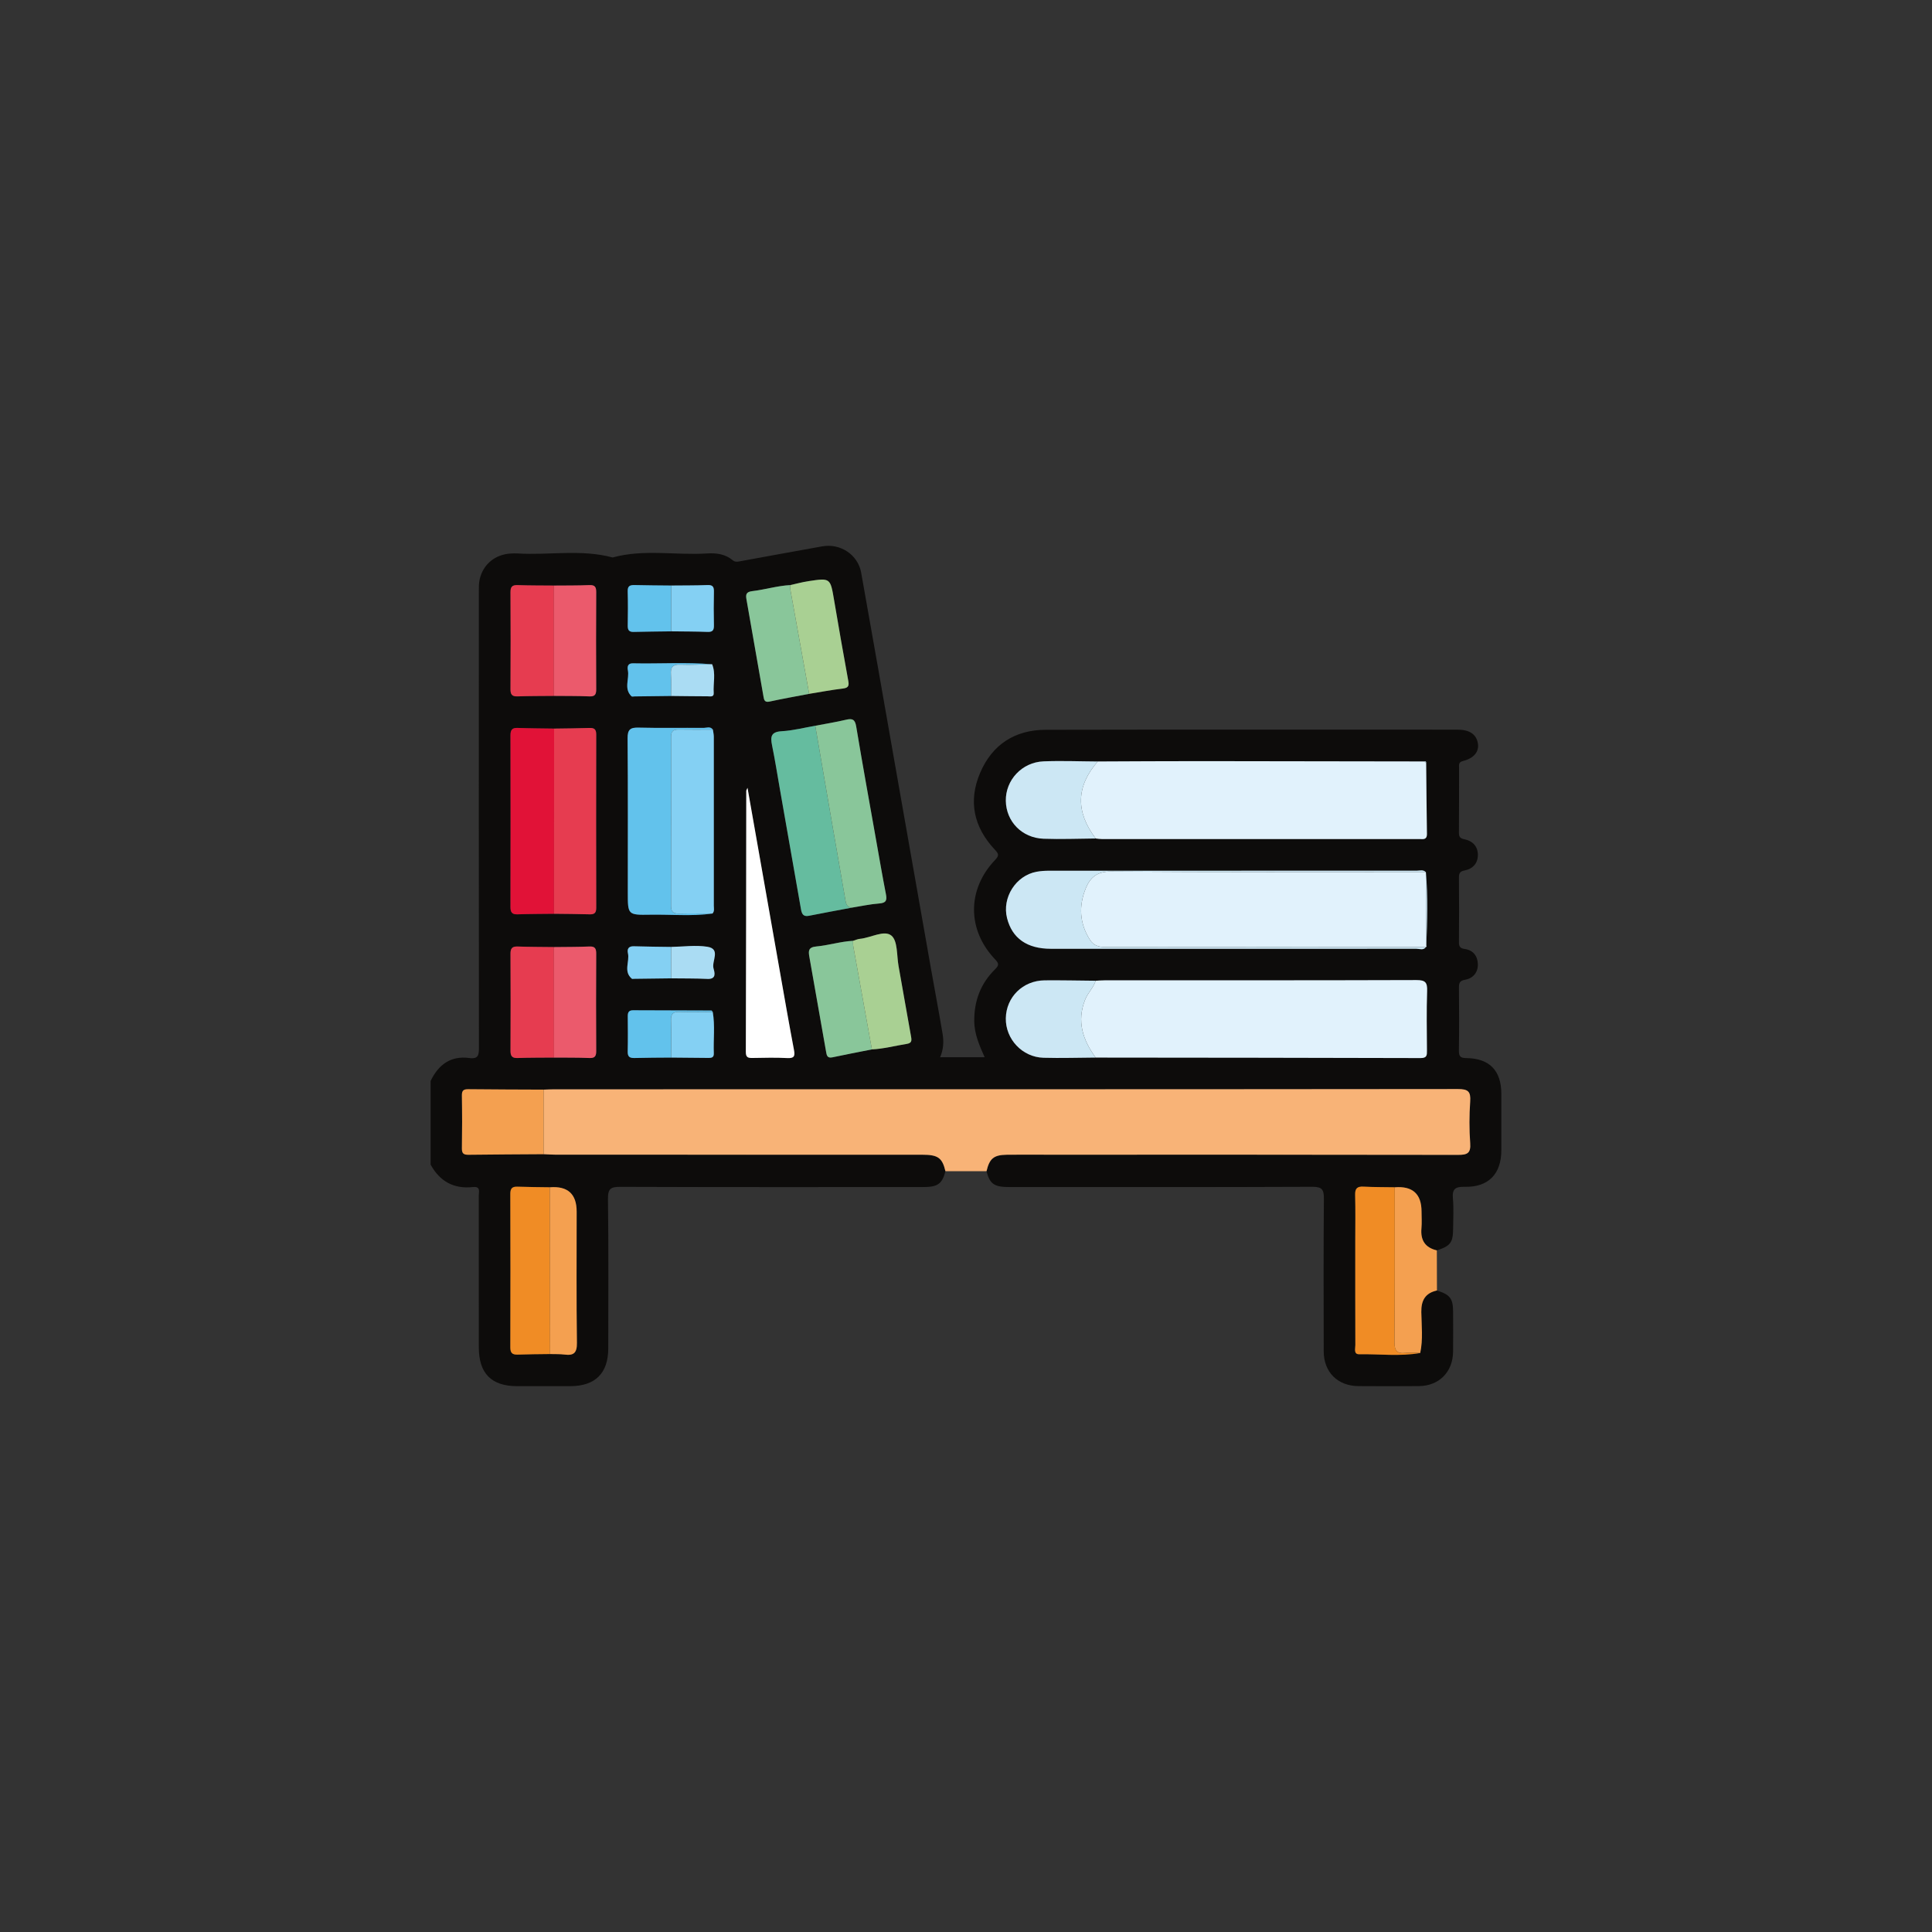 <?xml version="1.0" encoding="UTF-8"?><svg id="Capa_1" xmlns="http://www.w3.org/2000/svg" viewBox="0 0 200 200"><rect x="0" y="0" width="200" height="200" fill="#333333" stroke="none"/><defs><style>.cls-1{fill:#f4a050;}.cls-2{fill:#f8b377;}.cls-3{fill:#f08c25;}.cls-4{fill:#e63c50;}.cls-5{fill:#eb5a6c;}.cls-6{fill:#fff;}.cls-7{fill:#89c69a;}.cls-8{fill:#65bc9f;}.cls-9{fill:#84d0f3;}.cls-10{fill:#cce7f4;}.cls-11{fill:#a9d093;}.cls-12{fill:#aadcf3;}.cls-13{fill:#e11237;}.cls-14{fill:#e1f2fc;}.cls-15{fill:#0d0c0b;}.cls-16{fill:#62c2ec;}</style></defs><path class="cls-15" d="m44.578,111.897c.81-1.678,2.073-2.632,4.005-2.37.953.129.998-.343.997-1.09-.016-15.692-.013-31.385-.009-47.077 0-.466-.016-.947.087-1.396.358-1.568,1.619-2.583,3.241-2.666.216-.011.434-.019.649-.006,3.288.205,6.613-.462,9.872.418,3.226-.892,6.519-.21,9.774-.417.952-.06,1.876.054,2.647.694.217.18.408.183.686.131,2.86-.535,5.725-1.036,8.587-1.559,1.857-.339,3.698.848,4.033,2.715,1.18,6.577,2.324,13.161,3.482,19.742,1.258,7.147,2.516,14.295,3.778,21.442.387,2.193.806,4.382,1.172,6.579.13.782.097,1.578-.256,2.41h4.61c-.528-1.187-1.066-2.381-1.078-3.74-.018-2.09.66-3.892,2.14-5.352.443-.437.426-.614.003-1.06-2.891-3.044-2.89-7.226.008-10.267.442-.464.389-.635-.018-1.069-2.181-2.317-2.779-5.018-1.523-7.958,1.253-2.933,3.606-4.447,6.785-4.454,14.213-.031,28.427-.015,42.64-.013,1.24 0,1.94.481,2.101,1.417.144.839-.388,1.541-1.537,1.826-.495.123-.411.413-.412.712-.007,2.237.009,4.473-.014,6.71-.005.453.142.597.583.685.826.164,1.363.724,1.378,1.573.016.896-.505,1.489-1.397,1.658-.45.085-.567.29-.563.726.02,2.236.019,4.473.001,6.71-.004.451.147.624.596.686.88.121,1.334.733,1.362,1.561.029.854-.489,1.477-1.307,1.622-.59.105-.655.35-.651.84.018,2.164.03,4.329-.006,6.493-.01.609.16.773.773.78,2.401.029,3.618,1.3,3.62,3.695.002,1.948.001,3.896 0,5.844-.001,2.455-1.333,3.843-3.792,3.787-.973-.022-1.312.219-1.22,1.218.095,1.037.024,2.09.02,3.137-.006,1.412-.285,1.777-1.687,2.227-1.219-.285-1.706-1.061-1.593-2.291.052-.57.009-1.148.009-1.723q-0-2.743-2.774-2.518c-1.078-.019-2.157-.011-3.234-.066-.653-.034-.883.186-.865.855.042,1.583.013,3.167.013,4.751,0,3.6-.005,7.199.008,10.799.001.352-.195.953.397.945,2.106-.032,4.219.243,6.317-.129.304-1.403.136-2.826.114-4.235-.019-1.221.414-1.97,1.618-2.236,1.373.434,1.672.827,1.676,2.231.004,1.37.013,2.741-.002,4.111-.023,2.088-1.445,3.532-3.522,3.553-2.092.021-4.184.016-6.275.002-2.15-.015-3.59-1.446-3.594-3.59-.012-5.265-.027-10.531.017-15.796.008-.934-.164-1.25-1.194-1.246-10.458.045-20.917.028-31.376.026-1.561-0-2.005-.314-2.356-1.636.309-1.31.743-1.684,2.079-1.706,1.334-.022,2.668-.005,4.002-.005,14.243-0,28.486-.008,42.729.019.928.002,1.338-.147,1.261-1.202-.106-1.435-.1-2.888-.002-4.323.071-1.036-.215-1.292-1.271-1.29-31.19.033-62.381.027-93.571.028-.36 0-.72.022-1.079.033-2.586-.012-5.172-.015-7.758-.043-.479-.005-.709.084-.7.639.031,1.832.03,3.665.001,5.497-.009.55.218.657.702.651,2.585-.033,5.17-.043,7.755-.06.43.018.861.051,1.291.051,12.637.003,25.273.001,37.91.004,1.633 0,2.069.319,2.4,1.71-.35,1.32-.796,1.635-2.357,1.635-10.424.002-20.848.016-31.272-.023-.995-.004-1.321.161-1.306,1.25.069,5.157.032,10.315.03,15.473-.001,2.572-1.345,3.906-3.933,3.909-1.84.002-3.679.002-5.519 0-2.642-.003-3.946-1.324-3.946-4.002-.001-5.23.003-10.46-.006-15.69-.001-.411.227-1.009-.602-.919-1.981.216-3.432-.586-4.383-2.324v-8.659Zm24.903-13.872c-1.285-.02-2.571-.025-3.856-.068-.557-.019-.722.273-.621.726.195.872-.496,1.881.406,2.635.043.036.139.009.211.008,1.286-.016,2.572-.032,3.859-.048,1.251.016,2.503-.001,3.752.059.975.046.74-.694.631-1.086-.212-.761.79-2.016-.639-2.243-1.216-.193-2.493-.004-3.743.016Zm-.01-25.977c1.261.013,2.522.032,3.784.035.261.001.661.11.628-.353-.069-.989.235-1.998-.165-2.967-2.731-.22-5.467-.036-8.201-.095-.543-.012-.592.359-.521.728.172.892-.449,1.896.375,2.686.057.055.21.013.318.012,1.26-.015,2.521-.03,3.781-.045Zm.008-6.69c1.258.017,2.517.012,3.774.06.549.021.663-.213.652-.7-.026-1.151-.026-2.304-0-3.455.011-.487-.099-.718-.651-.697-1.258.047-2.517.036-3.776.049-1.259-.014-2.519-.016-3.778-.048-.471-.012-.737.079-.721.642.034,1.188.023,2.377.004,3.565-.008.451.136.658.613.645,1.294-.034,2.589-.042,3.883-.06Zm-.003,44.123c1.257.011,2.514.02,3.77.035.341.004.667.016.648-.472-.057-1.428.137-2.863-.111-4.287-.046-.051-.091-.147-.137-.147-2.704-.012-5.407-.013-8.111-.026-.436-.002-.551.22-.548.607.009,1.226.022,2.452-.006,3.677-.012.542.22.672.713.658,1.26-.035,2.522-.032,3.783-.044Zm-12.126-37.441c1.22.013,2.442-.002,3.661.05.592.025.714-.211.71-.749-.02-3.341-.02-6.682-0-10.022.003-.536-.116-.774-.709-.749-1.219.052-2.441.036-3.661.048-1.257-.013-2.515-.003-3.771-.047-.572-.02-.737.191-.733.747.02,3.342.02,6.685-0,10.027-.003.557.164.764.734.744,1.256-.044,2.514-.036,3.771-.049Zm0,26.001c-1.257-.016-2.514-.013-3.77-.057-.573-.02-.736.204-.733.755.019,3.343.018,6.687.001,10.03-.003.546.153.776.733.756,1.256-.044,2.515-.033,3.772-.045,1.221.011,2.444-.007,3.664.045.604.026.707-.231.704-.757-.018-3.343-.018-6.686 0-10.028.003-.533-.111-.784-.709-.758-1.219.053-2.441.043-3.662.059Zm24.46-37.473c-1.334.07-2.616.471-3.933.626-.623.073-.695.339-.607.836.589,3.36,1.172,6.722,1.766,10.081.055.313.104.629.61.52,1.367-.296,2.745-.539,4.119-.804,1.167-.188,2.33-.411,3.503-.55.635-.075.627-.359.533-.87-.505-2.754-.987-5.513-1.454-8.274-.39-2.302-.378-2.314-2.659-1.97-.632.095-1.251.268-1.877.405Zm8.449,48.067c1.223-.059,2.404-.381,3.605-.57.514-.081.526-.329.451-.744-.441-2.435-.857-4.875-1.296-7.31-.197-1.093-.076-2.606-.74-3.156-.742-.615-2.133.227-3.256.332-.242.023-.476.135-.714.206-1.291.067-2.534.469-3.808.586-.828.076-.823.472-.722,1.05.575,3.275,1.152,6.55,1.732,9.824.063.355.101.723.654.604,1.361-.292,2.729-.549,4.093-.821Zm-33.319,31.535c.502.015,1.009-.009,1.504.054.951.121,1.291-.173,1.277-1.212-.062-4.527-.027-9.055-.027-13.583q0-2.744-2.773-2.523c-1.116-.018-2.232-.02-3.346-.062-.558-.021-.751.183-.749.748.016,5.298.016,10.597.001,15.895-.002.574.215.76.765.74,1.115-.041,2.231-.041,3.347-.058Zm90.666-49.879l-.023-.025c-.276-.262-.618-.13-.925-.13-12.688-.006-25.376-.003-38.064.004-.43 0-.867.027-1.29.105-2.149.394-3.595,2.679-3.056,4.805.528,2.083,2.064,3.168,4.532,3.169,12.616.005,25.232.007,37.847-.003.325-0.0.716.198.984-.177l.064-.051-.027-.077c.097-2.54.178-5.08-.043-7.618Zm-90.256,4.303c1.224.016,2.448.018,3.671.056.496.015.702-.133.7-.666-.014-5.981-.013-11.962-.001-17.943.001-.519-.18-.7-.692-.683-1.222.042-2.446.046-3.669.066-1.261-.02-2.522-.022-3.782-.069-.584-.022-.736.232-.735.772.012,5.916.012,11.833-.001,17.749-.001.536.135.795.724.775,1.26-.044,2.522-.041,3.783-.057Zm30.81-.63c.955-.152,1.905-.364,2.865-.436.724-.054.806-.347.684-.969-.364-1.863-.685-3.735-1.017-5.604-.695-3.915-1.407-7.828-2.059-11.75-.123-.739-.397-.853-1.056-.696-1.045.248-2.109.417-3.165.619-1.165.199-2.324.501-3.496.568-1.12.064-1.173.582-.994,1.462.308,1.51.548,3.035.815,4.553.727,4.133,1.456,8.265,2.177,12.399.083.478.222.813.824.693,1.471-.295,2.948-.561,4.422-.839Zm-14.409.609c.231-.242.141-.545.141-.823.005-5.828.005-11.656-0-17.485-0-.246-.063-.491-.096-.737-.269-.373-.659-.176-.985-.179-2.232-.019-4.464.031-6.695-.028-.872-.023-1.158.193-1.15,1.114.045,5.327.022,10.654.022,15.982-0,2.28.001,2.311,2.324,2.271,2.146-.037,4.297.178,6.438-.117Zm39.675-7.772c.214.02.428.058.641.058,10.912.003,21.824.003,32.736.003.108,0,.217-.008.324.001.39.033.595-.091.588-.534-.038-2.445-.056-4.89-.081-7.335.023-.187-.086-.196-.224-.166-7.697-.012-15.395-.03-23.092-.034-3.56-.002-7.121.023-10.681.036-1.871-.011-3.744-.09-5.612-.014-2.238.091-3.938,1.937-3.905,4.084.033,2.147,1.668,3.846,3.914,3.927,1.794.065,3.594-.011,5.391-.025Zm-.001,14.725c-1.762-.015-3.524-.055-5.285-.04-2.253.02-3.983,1.734-4.018,3.93-.035,2.153,1.707,4.023,3.901,4.083,1.797.05,3.596-.009,5.395-.02,11.213.011,22.426.016,33.639.052.672.002.663-.308.66-.781-.012-2.055-.053-4.112.018-6.165.03-.887-.185-1.13-1.104-1.127-10.745.037-21.49.023-32.235.025-.323 0-.647.028-.97.043Zm-36.044-19.97c-.101.232-.129.265-.129.298-.012,9.018-.017,18.035-.045,27.053-.002.586.257.623.712.615,1.19-.021,2.383-.053,3.57.01.729.038.825-.198.7-.853-.51-2.682-.975-5.373-1.449-8.061-1.11-6.289-2.217-12.578-3.359-19.06Z"/><path class="cls-2" d="m97.873,121.246c-.331-1.391-.766-1.71-2.4-1.71-12.637-.002-25.273-.001-37.91-.004-.43-0-.861-.033-1.291-.051-0-2.227 0-4.455 0-6.682.36-.011.72-.033,1.079-.033,31.19-.002,62.381.005,93.571-.028,1.056-.001,1.343.254,1.271,1.29-.099,1.436-.104,2.889.002,4.323.078,1.055-.333,1.204-1.261,1.202-14.243-.027-28.486-.019-42.729-.019-1.334,0-2.669-.016-4.002.005-1.336.022-1.77.396-2.079,1.706-1.417 0-2.835 0-4.252 0Z"/><path class="cls-1" d="m148.752,133.59c-1.204.266-1.637,1.015-1.618,2.236.022,1.409.19,2.832-.114,4.235-.505-.007-1.015-.066-1.512-.009-.901.103-1.161-.238-1.153-1.14.043-5.334.026-10.669.029-16.004q2.774-.225,2.774,2.518c0,.575.043,1.153-.009,1.723-.113,1.229.374,2.005,1.593,2.291.004,1.384.007,2.768.011,4.151Z"/><path class="cls-14" d="m113.426,101.526c.323-.015.647-.043.97-.043,10.745-.002,21.49.011,32.235-.025.919-.003,1.134.24,1.104,1.127-.071,2.053-.029,4.11-.018,6.165.003.473.012.784-.66.781-11.213-.035-22.426-.04-33.639-.052-1.324-1.829-1.981-3.758-1.08-6.009.283-.708.859-1.223,1.088-1.944Z"/><path class="cls-14" d="m147.635,78.993c.025,2.445.044,4.89.081,7.335.007.443-.198.567-.588.534-.107-.009-.216-.001-.324-.001-10.912-0-21.824 0-32.736-.003-.214-0-.428-.038-.642-.058-2.097-2.763-2.027-5.407.212-7.972,3.56-.013,7.121-.038,10.681-.036,7.697.004,15.395.022,23.092.034.075.055.149.111.224.166Z"/><path class="cls-14" d="m147.65,97.91l.027.077s-.064.051-.064.051c-11.039-.002-22.077-.009-33.116.006-.704.001-1.264-.124-1.664-.75-1.095-1.715-1.177-3.532-.425-5.359.451-1.095,1.156-1.726,2.602-1.714,10.858.084,21.716.046,32.574.046l.023.025c.014,2.539.029,5.079.043,7.618Z"/><path class="cls-16" d="m73.752,94.573c-2.141.294-4.292.08-6.438.117-2.324.04-2.324.009-2.324-2.271 0-5.327.023-10.655-.022-15.982-.008-.921.278-1.137,1.15-1.114,2.23.058,4.463.009,6.695.028.326.003.717-.194.985.179-1.188.001-2.377.02-3.565-.004-.551-.011-.767.185-.766.751.012,5.834.014,11.668-.003,17.502-.002.627.242.809.831.795,1.152-.028,2.304-.003,3.457.001Z"/><path class="cls-8" d="m88.161,93.964c-1.474.278-2.951.544-4.422.839-.602.121-.74-.214-.824-.693-.721-4.134-1.45-8.266-2.177-12.399-.267-1.519-.507-3.043-.815-4.553-.18-.881-.126-1.399.994-1.462,1.172-.067,2.331-.369,3.496-.568-0.0.036-.005.073.001.108,1.024,5.955,2.044,11.911,3.088,17.863.062.351.117.825.659.866Z"/><path class="cls-13" d="m57.351,94.594c-1.261.016-2.523.013-3.783.057-.589.02-.725-.238-.724-.775.013-5.916.013-11.833.001-17.749-.001-.54.151-.794.735-.772,1.26.046,2.521.049,3.781.069-.003,6.39-.006,12.78-.009,19.17Z"/><path class="cls-4" d="m57.351,94.594c.003-6.39.006-12.78.009-19.17,1.223-.019,2.447-.024,3.669-.066.512-.017.693.163.692.683-.013,5.981-.013,11.962.001,17.943.001.533-.204.682-.7.666-1.223-.038-2.447-.039-3.671-.056Z"/><path class="cls-9" d="m73.752,94.573c-1.152-.003-2.305-.028-3.457-.001-.589.014-.833-.168-.831-.795.017-5.834.015-11.668.003-17.502-.001-.566.215-.761.766-.751,1.188.023,2.377.005,3.565.004.033.246.096.491.096.737.005,5.828.006,11.656 0,17.485-0.0.277.089.581-.141.823Z"/><path class="cls-7" d="m88.161,93.964c-.542-.04-.597-.514-.659-.866-1.044-5.952-2.064-11.908-3.088-17.863-.006-.035-.001-.072-.001-.108,1.056-.202,2.12-.372,3.165-.619.66-.156.934-.042,1.056.696.653,3.922,1.365,7.835,2.059,11.75.332,1.869.653,3.741,1.017,5.604.122.622.04.915-.684.969-.961.072-1.911.284-2.865.436Z"/><path class="cls-10" d="m147.584,90.266c-10.858 0-21.717.039-32.574-.046-1.446-.011-2.151.619-2.602,1.714-.752,1.828-.67,3.644.425,5.359.4.626.96.751,1.664.75,11.039-.015,22.077-.008,33.116-.006-.269.375-.659.177-.984.177-12.616.01-25.232.009-37.847.003-2.468-.001-4.004-1.086-4.532-3.169-.539-2.125.907-4.411,3.056-4.805.422-.077.859-.105,1.29-.105,12.688-.007,25.376-.01,38.064-.004.307 0.0.649-.132.925.13Z"/><path class="cls-6" d="m77.382,81.556c1.142,6.482,2.249,12.771,3.359,19.06.475,2.689.94,5.379,1.449,8.061.125.656.029.892-.7.853-1.187-.062-2.38-.031-3.57-.01-.455.008-.713-.029-.712-.615.028-9.017.033-18.035.045-27.053 0-.033.027-.066.129-.298Z"/><path class="cls-3" d="m144.383,122.908c-.003,5.335.014,10.67-.029,16.004-.007.903.253,1.244,1.153,1.14.497-.057,1.008.002,1.512.009-2.098.372-4.211.097-6.317.129-.592.009-.396-.592-.397-.945-.014-3.599-.008-7.199-.008-10.799,0-1.584.029-3.168-.013-4.751-.018-.669.212-.889.865-.855,1.076.056,2.155.048,3.234.066Z"/><path class="cls-3" d="m56.941,140.17c-1.116.017-2.232.017-3.347.058-.55.02-.767-.166-.765-.74.015-5.298.015-10.597-.001-15.895-.002-.565.191-.77.749-.748,1.115.042,2.231.044,3.346.062.006,5.754.012,11.509.018,17.263Z"/><path class="cls-10" d="m113.639,78.829c-2.239,2.565-2.309,5.209-.212,7.972-1.797.014-3.597.09-5.391.025-2.246-.081-3.88-1.78-3.914-3.927-.033-2.147,1.667-3.993,3.905-4.084,1.867-.076,3.741.004,5.612.014Z"/><path class="cls-10" d="m113.426,101.526c-.228.72-.804,1.236-1.088,1.944-.901,2.251-.244,4.18,1.08,6.009-1.798.011-3.598.07-5.395.02-2.194-.06-3.936-1.93-3.901-4.083.035-2.196,1.765-3.91,4.018-3.93,1.761-.016,3.523.024,5.285.04Z"/><path class="cls-1" d="m56.273,112.799c-0,2.227-0,4.455-0,6.682-2.585.018-5.17.027-7.755.06-.484.006-.711-.1-.702-.651.03-1.832.031-3.665-.001-5.497-.01-.555.22-.644.7-.639,2.586.029,5.172.032,7.758.043Z"/><path class="cls-7" d="m90.259,108.635c-1.365.271-2.733.529-4.093.821-.553.118-.591-.249-.654-.604-.581-3.274-1.157-6.549-1.732-9.824-.101-.578-.106-.974.722-1.05,1.275-.117,2.517-.519,3.808-.586.004.179-.014.362.017.537.641,3.569,1.287,7.138,1.933,10.706Z"/><path class="cls-7" d="m83.765,71.826c-1.374.264-2.752.507-4.119.804-.506.11-.555-.206-.61-.52-.594-3.359-1.176-6.721-1.766-10.081-.087-.498-.015-.763.607-.836,1.317-.155,2.599-.556,3.933-.626.006.179-.011.363.02.538.642,3.574,1.289,7.148,1.935,10.721Z"/><path class="cls-4" d="m57.352,109.48c-1.257.012-2.516.001-3.772.045-.58.02-.736-.21-.733-.756.017-3.343.018-6.687-.001-10.03-.003-.55.16-.775.733-.755,1.256.044,2.513.041,3.77.057.001,3.813.002,7.626.003,11.439Z"/><path class="cls-4" d="m57.35,72.039c-1.257.013-2.515.005-3.771.049-.57.02-.737-.187-.734-.744.021-3.342.02-6.685 0-10.027-.003-.555.161-.767.733-.747,1.256.044,2.514.035,3.771.047-0,3.807-0,7.614-0,11.422Z"/><path class="cls-5" d="m57.352,109.48c-.001-3.813-.002-7.626-.003-11.439,1.221-.016,2.443-.006,3.662-.059.598-.026.712.225.709.758-.019,3.343-.018,6.685-0,10.028.003.526-.1.783-.704.757-1.22-.052-2.442-.034-3.664-.045Z"/><path class="cls-5" d="m57.35,72.039c0-3.807 0-7.615 0-11.422,1.22-.012,2.442.003,3.661-.048.594-.025.712.213.709.749-.019,3.341-.02,6.682 0,10.022.003.538-.118.774-.71.749-1.219-.052-2.44-.037-3.661-.05Z"/><path class="cls-1" d="m56.941,140.17c-.006-5.754-.012-11.509-.018-17.263q2.773-.222,2.773,2.523c0,4.528-.035,9.056.027,13.583.014,1.038-.326,1.333-1.277,1.212-.496-.063-1.003-.039-1.504-.054Z"/><path class="cls-11" d="m83.765,71.826c-.646-3.574-1.293-7.147-1.935-10.721-.031-.175-.015-.358-.02-.538.625-.137,1.245-.31,1.877-.405,2.281-.344,2.27-.332,2.659,1.97.468,2.761.949,5.52,1.454,8.274.094.51.102.795-.533.87-1.173.139-2.336.362-3.503.55Z"/><path class="cls-11" d="m90.259,108.635c-.645-3.569-1.292-7.137-1.933-10.706-.031-.174-.012-.358-.017-.537.238-.071.472-.184.714-.206,1.123-.105,2.514-.947,3.256-.332.664.55.543,2.063.74,3.156.439,2.435.855,4.875,1.296,7.31.075.415.063.663-.451.744-1.202.19-2.382.511-3.605.57Z"/><path class="cls-16" d="m69.476,109.48c-1.261.012-2.522.009-3.783.044-.493.014-.725-.116-.713-.658.028-1.225.015-2.451.006-3.677-.003-.387.112-.609.548-.607,2.704.013,5.407.014,8.111.026.046 0.0.091.096.137.147-1.148.002-2.296.031-3.443-.005-.644-.02-.9.186-.878.856.041,1.29.014,2.582.014,3.873Z"/><path class="cls-16" d="m69.479,65.357c-1.295.018-2.589.026-3.883.06-.477.013-.62-.194-.613-.645.02-1.188.03-2.378-.004-3.565-.016-.563.249-.653.721-.642,1.259.032,2.519.034,3.778.048 0,1.581.001,3.162.001,4.744Z"/><path class="cls-9" d="m69.479,65.357c-0-1.581-.001-3.162-.001-4.744,1.259-.013,2.519-.002,3.776-.049.552-.021.662.211.651.697-.026,1.151-.026,2.304 0,3.455.011.487-.102.721-.652.7-1.257-.048-2.516-.044-3.774-.06Z"/><path class="cls-9" d="m69.476,109.48c-.001-1.291.027-2.583-.014-3.873-.021-.67.234-.877.878-.856,1.147.036,2.295.007,3.443.005.249,1.423.054,2.858.111,4.287.02.489-.307.476-.648.472-1.257-.015-2.514-.024-3.77-.035Z"/><path class="cls-16" d="m69.472,72.047c-1.26.015-2.521.031-3.781.045-.108.001-.26.043-.318-.012-.825-.79-.203-1.794-.375-2.686-.071-.368-.022-.739.521-.728,2.733.058,5.469-.125,8.201.095-1.104.021-2.211.091-3.312.046-.776-.031-1.002.265-.951.993.051.746.015,1.497.016,2.246Z"/><path class="cls-9" d="m69.48,101.278c-1.286.016-2.572.032-3.859.048-.071.001-.168.027-.211-.008-.902-.755-.211-1.763-.406-2.635-.101-.452.064-.744.621-.726,1.285.043,2.57.048,3.856.068-.001,1.085-.001,2.169-.001,3.254Z"/><path class="cls-12" d="m69.472,72.047c-.002-.749.035-1.501-.016-2.246-.05-.727.175-1.024.951-.993,1.102.045,2.208-.025,3.312-.046.399.969.095,1.979.165,2.967.032.463-.367.353-.628.353-1.261-.003-2.522-.022-3.784-.035Z"/><path class="cls-12" d="m69.48,101.278c0-1.085.001-2.169.001-3.254,1.25-.02,2.527-.21,3.743-.016,1.428.227.427,1.483.639,2.243.109.392.344,1.132-.631,1.086-1.249-.059-2.501-.043-3.752-.059Z"/><path class="cls-10" d="m147.65,97.91c-.014-2.539-.029-5.079-.043-7.618.221,2.538.14,5.078.043,7.618Z"/><path class="cls-10" d="m147.635,78.993c-.075-.055-.149-.111-.224-.166.138-.031.247-.021.224.166Z"/></svg>